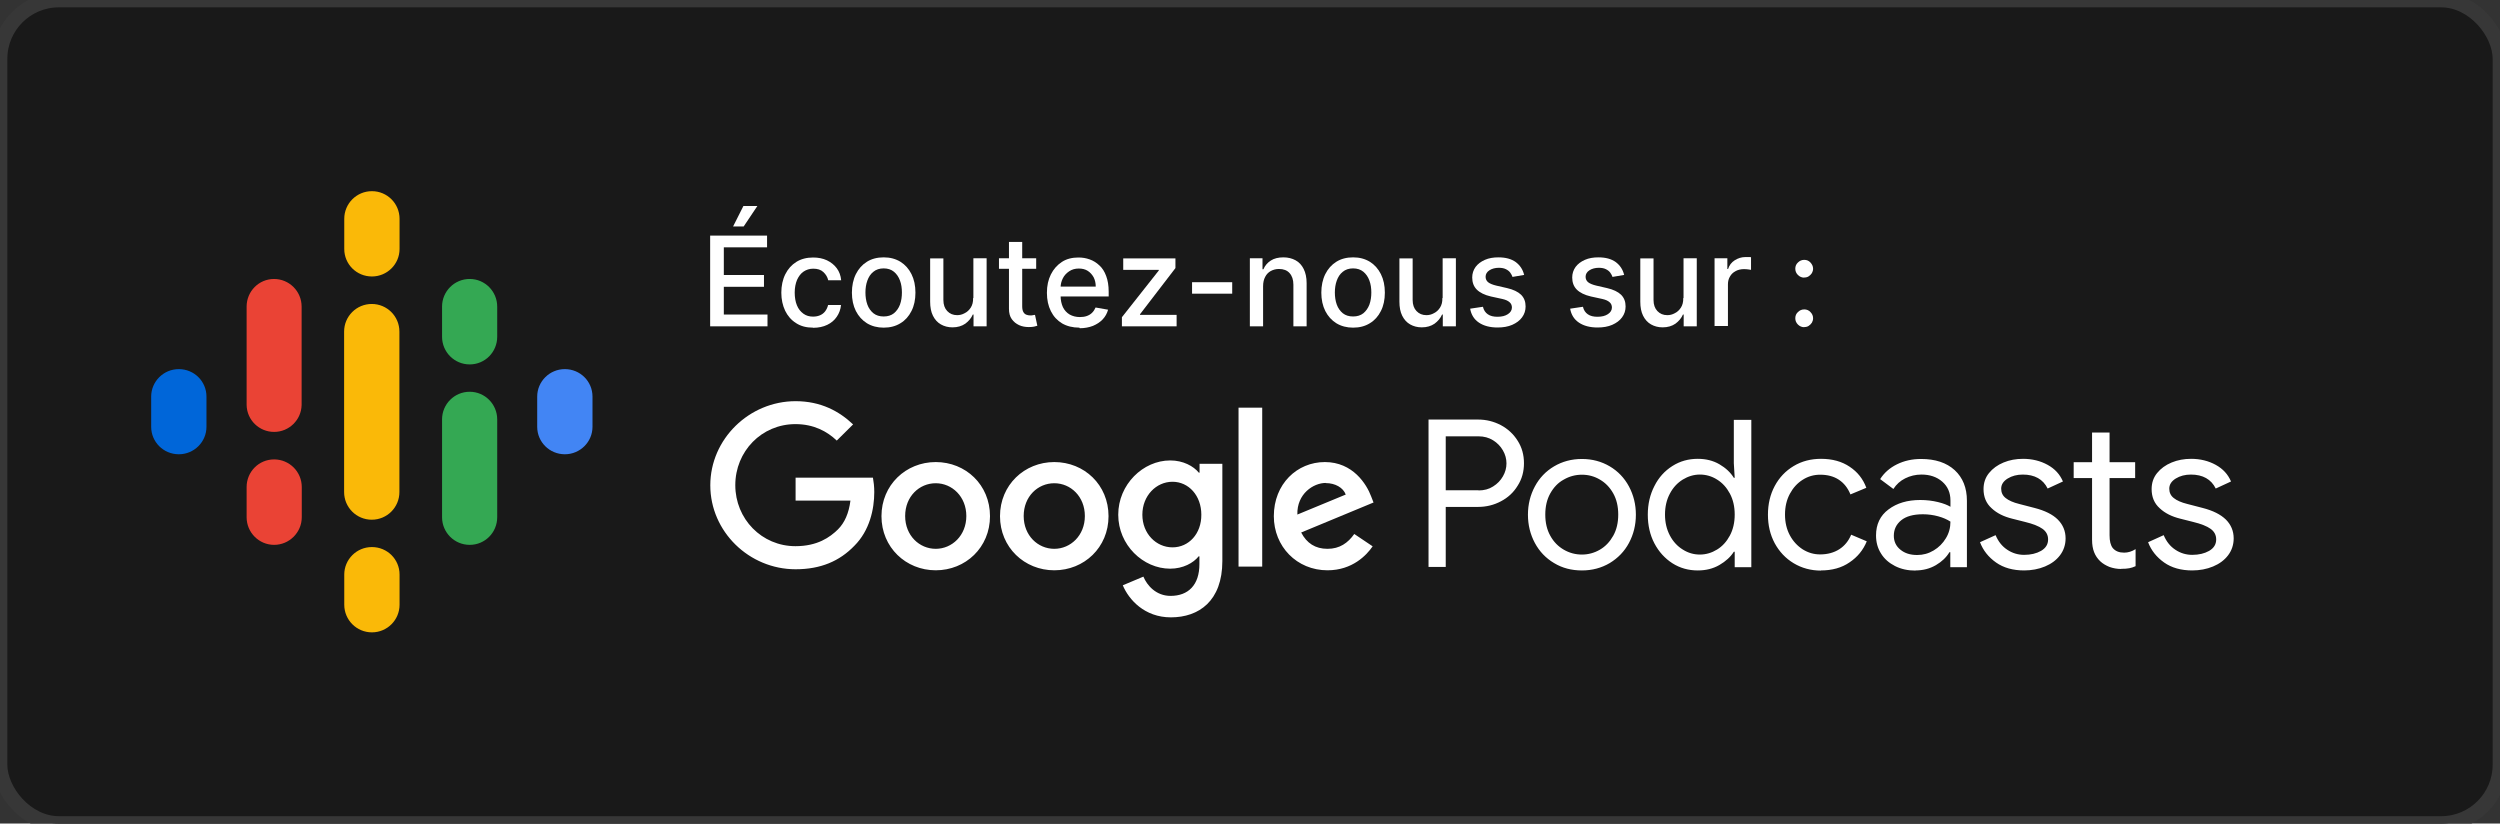 <?xml version="1.0" encoding="UTF-8"?><svg id="a" xmlns="http://www.w3.org/2000/svg" viewBox="0 0 170 56"><rect x="0" y="0" width="170" height="56" fill="#333333" stroke="none"/><defs><style>.b{fill:#0066d9;}.c{fill:#fff;}.d{fill:#fab908;}.e{fill:#191919;stroke:#373737;}.f{fill:#4285f4;}.g{fill:#34a853;}.h{fill:#ea4335;}</style></defs><rect class="e" x="0" width="170" height="56" rx="4" ry="4"/><g><path class="b" d="M12.16,25.1c-1.04,0-1.88,.84-1.88,1.87v2.05c0,1.04,.84,1.87,1.88,1.87s1.88-.84,1.88-1.87v-2.05c0-1.04-.84-1.87-1.88-1.87Z"/><path class="f" d="M38.41,25.1c-1.04,0-1.88,.84-1.88,1.87v2.05c0,1.04,.84,1.87,1.88,1.87s1.88-.84,1.88-1.87v-2.05c0-1.04-.84-1.87-1.88-1.87Z"/><path class="h" d="M18.64,31.24c-1.04,0-1.87,.84-1.87,1.88v2.05c0,1.04,.84,1.88,1.87,1.88s1.88-.84,1.88-1.88v-2.05c0-1.04-.84-1.88-1.88-1.88Z"/><path class="h" d="M18.64,18.97c-1.04,0-1.87,.84-1.87,1.88v6.69h0c.02,1.02,.85,1.83,1.87,1.83s1.85-.82,1.87-1.83h0v-6.69c0-1.04-.84-1.88-1.88-1.88Z"/><path class="g" d="M31.94,18.97c-1.04,0-1.88,.84-1.88,1.88v2.05c0,1.04,.84,1.88,1.88,1.88s1.87-.84,1.87-1.88v-2.05c0-1.04-.84-1.88-1.87-1.88Z"/><path class="d" d="M25.29,13c-1.04,0-1.88,.84-1.88,1.88v2.05c0,1.04,.84,1.87,1.88,1.87s1.88-.84,1.88-1.87v-2.05c0-1.04-.84-1.88-1.88-1.88Z"/><path class="d" d="M25.29,37.2c-1.04,0-1.88,.84-1.88,1.87v2.05c0,1.04,.84,1.88,1.88,1.88s1.88-.84,1.88-1.88v-2.05c0-1.04-.84-1.87-1.88-1.87Z"/><path class="g" d="M31.94,26.64c-1.04,0-1.88,.84-1.88,1.88v6.65c0,1.04,.84,1.88,1.88,1.88s1.87-.84,1.87-1.88v-6.65c0-1.04-.84-1.88-1.87-1.88Z"/><path class="d" d="M27.16,22.55c0-1.04-.84-1.88-1.88-1.88s-1.88,.84-1.88,1.88v10.91c0,1.04,.84,1.88,1.88,1.88s1.88-.84,1.88-1.88v-10.91Z"/></g><g><g><path class="c" d="M98.31,38.56v-4.09h2.2c.56,0,1.08-.13,1.55-.38,.48-.25,.86-.6,1.14-1.06,.29-.45,.43-.96,.43-1.53s-.14-1.08-.43-1.53c-.28-.45-.67-.81-1.14-1.06-.48-.25-.99-.38-1.55-.38h-3.37v10.02h1.18Zm2.23-5.22h-2.23v-3.67h2.23c.37,0,.7,.09,.99,.27,.29,.18,.51,.41,.67,.69,.16,.28,.24,.57,.24,.88s-.08,.6-.24,.88c-.16,.28-.38,.51-.67,.69-.28,.18-.61,.27-.99,.27Zm7.03,5.45c.7,0,1.33-.17,1.89-.5,.56-.34,1-.79,1.31-1.37,.31-.58,.47-1.22,.47-1.92s-.16-1.34-.47-1.92c-.31-.58-.75-1.04-1.31-1.37s-1.19-.5-1.89-.5-1.33,.17-1.89,.5-1,.79-1.31,1.37c-.31,.58-.47,1.22-.47,1.92s.16,1.34,.47,1.92c.31,.58,.75,1.04,1.31,1.37,.56,.34,1.19,.5,1.89,.5Zm0-1.08c-.44,0-.85-.11-1.23-.33-.38-.22-.69-.53-.92-.95-.23-.41-.34-.89-.34-1.44s.11-1.03,.34-1.44c.23-.41,.53-.73,.92-.94,.38-.22,.79-.33,1.23-.33s.85,.11,1.22,.33c.38,.22,.68,.53,.91,.94,.23,.41,.34,.89,.34,1.44s-.11,1.03-.34,1.44c-.23,.41-.53,.73-.91,.95-.38,.22-.79,.33-1.22,.33Zm7.88,1.08c.55,0,1.04-.12,1.47-.37,.43-.25,.76-.55,.98-.9h.06v1.05h1.13v-10.02h-1.19v2.95l.06,.99h-.06c-.22-.36-.55-.67-.98-.92-.43-.25-.92-.37-1.47-.37-.64,0-1.21,.16-1.73,.49-.52,.33-.93,.78-1.22,1.36-.3,.58-.45,1.23-.45,1.95s.15,1.38,.45,1.95c.3,.57,.71,1.02,1.22,1.35,.52,.33,1.09,.49,1.73,.49Zm.14-1.08c-.41,0-.8-.11-1.16-.34-.36-.22-.66-.54-.88-.96-.22-.42-.33-.89-.33-1.42s.11-1.01,.33-1.42c.22-.42,.51-.73,.88-.96,.36-.22,.75-.34,1.16-.34s.81,.11,1.17,.34c.36,.22,.65,.54,.87,.95,.22,.41,.33,.89,.33,1.43s-.11,1.02-.33,1.43c-.22,.41-.51,.73-.87,.95-.36,.22-.75,.34-1.17,.34Zm8.23,1.08c.76,0,1.42-.18,1.95-.55,.54-.36,.93-.84,1.17-1.43l-1.06-.45c-.18,.43-.45,.76-.81,.99-.36,.23-.8,.35-1.3,.35-.42,0-.81-.11-1.18-.34-.36-.23-.66-.55-.88-.96-.22-.41-.33-.88-.33-1.41s.11-1,.33-1.41c.22-.41,.51-.73,.88-.96,.36-.23,.76-.34,1.18-.34,.5,0,.92,.11,1.27,.34,.35,.23,.61,.56,.79,1l1.08-.45c-.22-.6-.6-1.08-1.13-1.43-.53-.36-1.18-.54-1.95-.54-.69,0-1.31,.16-1.86,.49-.55,.33-.98,.78-1.29,1.36-.31,.58-.46,1.23-.46,1.95s.15,1.36,.46,1.94c.31,.57,.74,1.03,1.29,1.36,.55,.33,1.17,.5,1.86,.5Zm6.43,0c.51,0,.98-.12,1.39-.36,.41-.24,.72-.54,.92-.88h.06v1.02h1.13v-4.52c0-.88-.28-1.57-.83-2.08-.56-.51-1.32-.76-2.29-.76-.6,0-1.14,.12-1.63,.36-.49,.24-.88,.58-1.15,1.01l.9,.67c.2-.31,.46-.55,.8-.72,.34-.17,.71-.26,1.11-.26,.57,0,1.04,.16,1.41,.48,.37,.32,.56,.75,.56,1.28v.43c-.2-.12-.48-.23-.85-.32-.37-.09-.77-.14-1.2-.14-.87,0-1.59,.21-2.16,.64-.57,.42-.85,1.02-.85,1.77,0,.46,.11,.87,.34,1.23,.22,.36,.54,.64,.95,.85,.41,.21,.88,.31,1.4,.31Zm.11-1.05c-.46,0-.84-.12-1.13-.36-.3-.24-.45-.56-.45-.95,0-.43,.17-.78,.5-1.05,.33-.27,.82-.41,1.48-.41,.36,0,.71,.05,1.04,.14,.33,.09,.6,.21,.83,.36,0,.41-.1,.79-.31,1.13-.21,.35-.48,.62-.83,.83-.35,.21-.72,.31-1.12,.31Zm7.27,1.05c.52,0,1-.09,1.43-.27,.43-.18,.77-.43,1.02-.76,.25-.33,.38-.72,.38-1.15,0-.5-.18-.93-.53-1.28-.35-.35-.88-.61-1.58-.79l-1.04-.27c-.41-.1-.72-.24-.92-.4-.21-.16-.31-.38-.31-.64,0-.28,.15-.51,.44-.69s.64-.27,1.03-.27c.81,0,1.38,.32,1.69,.95l1.04-.48c-.21-.49-.55-.86-1.04-1.13-.49-.27-1.05-.41-1.67-.41-.48,0-.92,.08-1.33,.25-.41,.17-.74,.41-.99,.72-.25,.31-.37,.67-.37,1.09,0,.53,.18,.97,.55,1.3,.36,.34,.83,.57,1.4,.71l.87,.22c.54,.13,.94,.29,1.19,.47,.25,.18,.38,.42,.38,.72,0,.34-.16,.59-.48,.78-.32,.18-.7,.27-1.15,.27-.42,0-.81-.12-1.15-.35-.35-.23-.61-.56-.79-.99l-1.06,.48c.21,.56,.58,1.02,1.09,1.38,.51,.36,1.15,.54,1.92,.54Zm6.61-.11c.22,0,.41-.01,.55-.04s.29-.07,.43-.14v-1.16c-.25,.16-.51,.24-.78,.24-.34,0-.59-.1-.77-.31-.15-.19-.22-.48-.22-.87v-3.89h1.74v-1.08h-1.74v-2.02h-1.19v2.02h-1.25v1.08h1.25v4.19c0,.34,.05,.62,.14,.85,.09,.23,.23,.44,.42,.62,.17,.16,.38,.28,.62,.38,.25,.09,.52,.14,.81,.14Zm4.82,.11c.52,0,1-.09,1.43-.27,.43-.18,.77-.43,1.02-.76,.25-.33,.38-.72,.38-1.15,0-.5-.18-.93-.53-1.28-.36-.35-.88-.61-1.58-.79l-1.04-.27c-.41-.1-.72-.24-.92-.4-.21-.16-.31-.38-.31-.64,0-.28,.15-.51,.44-.69,.29-.18,.64-.27,1.03-.27,.81,0,1.38,.32,1.69,.95l1.04-.48c-.21-.49-.55-.86-1.04-1.13-.49-.27-1.05-.41-1.67-.41-.48,0-.92,.08-1.33,.25-.41,.17-.74,.41-.99,.72-.25,.31-.37,.67-.37,1.09,0,.53,.18,.97,.55,1.3,.36,.34,.83,.57,1.4,.71l.87,.22c.54,.13,.94,.29,1.19,.47s.38,.42,.38,.72c0,.34-.16,.59-.48,.78-.32,.18-.7,.27-1.15,.27-.42,0-.81-.12-1.15-.35-.35-.23-.61-.56-.79-.99l-1.06,.48c.21,.56,.58,1.02,1.09,1.38,.51,.36,1.15,.54,1.92,.54Z"/><path class="c" d="M79.58,31.31c.88,0,1.58,.39,1.94,.83h.05v-.6h1.55v6.61c0,2.72-1.6,3.83-3.5,3.83-1.79,0-2.86-1.2-3.27-2.18l1.4-.59c.25,.6,.86,1.31,1.85,1.31,1.21,0,1.96-.75,1.96-2.16v-.53h-.05c-.36,.45-1.06,.84-1.94,.84-1.84,0-3.53-1.61-3.53-3.67s1.69-3.69,3.53-3.69Zm-15.95,.11c2.04,0,3.69,1.55,3.69,3.68s-1.66,3.68-3.69,3.68-3.69-1.56-3.69-3.68,1.66-3.68,3.69-3.68Zm8.06,0c2.04,0,3.69,1.55,3.69,3.68s-1.66,3.68-3.69,3.68-3.69-1.56-3.69-3.68,1.66-3.68,3.69-3.68Zm18.4,0c1.91,0,2.84,1.51,3.15,2.34l.16,.41-4.92,2.04c.38,.73,.96,1.11,1.79,1.11s1.39-.4,1.82-1.01l1.25,.84c-.41,.6-1.38,1.63-3.07,1.63-2.09,0-3.65-1.62-3.65-3.68,0-2.19,1.58-3.68,3.47-3.68Zm-36-4.14c1.74,0,2.98,.69,3.92,1.58l-1.11,1.1c-.66-.63-1.57-1.12-2.81-1.12-2.3,0-4.09,1.85-4.09,4.15s1.8,4.15,4.09,4.15c1.49,0,2.34-.6,2.89-1.14,.45-.45,.74-1.09,.85-1.96h-3.73v-1.56h5.26c.05,.28,.09,.61,.09,.98,0,1.18-.32,2.62-1.35,3.65-1.01,1.05-2.3,1.6-4,1.6-3.16,0-5.8-2.56-5.8-5.71s2.65-5.72,5.8-5.72Zm31.74,.44v10.81h-1.61v-10.81h1.61Zm-22.2,5.14c-1.12,0-2.08,.9-2.08,2.23s.97,2.23,2.08,2.23,2.08-.91,2.08-2.23-.97-2.23-2.08-2.23Zm8.06,0c-1.12,0-2.08,.9-2.08,2.23s.97,2.23,2.08,2.23,2.08-.91,2.08-2.23-.96-2.23-2.08-2.23Zm8.04-.1c-1.11,0-2.05,.95-2.05,2.24s.94,2.22,2.05,2.22,1.97-.93,1.96-2.22c0-1.3-.86-2.24-1.96-2.24Zm10.42,.08c-.83,0-1.97,.73-1.93,2.15l3.29-1.36c-.17-.47-.72-.78-1.36-.78Z"/></g><g><path class="c" d="M48.29,22.19v-6.17h3.87v.8h-2.94v1.88h2.73v.8h-2.73v1.89h2.97v.8h-3.9Zm1.56-6.79l.7-1.39h.95l-.93,1.39h-.72Z"/><path class="c" d="M55.28,22.28c-.45,0-.83-.1-1.15-.31-.32-.2-.57-.49-.74-.84-.17-.36-.26-.77-.26-1.23s.09-.89,.27-1.25,.43-.64,.75-.84c.32-.2,.7-.3,1.14-.3,.35,0,.66,.06,.94,.19,.27,.13,.5,.31,.67,.54s.27,.5,.3,.82h-.88c-.05-.22-.16-.4-.33-.56-.17-.16-.4-.23-.69-.23-.25,0-.47,.07-.66,.2s-.33,.32-.44,.56c-.1,.24-.16,.53-.16,.86s.05,.63,.15,.87c.1,.25,.25,.43,.44,.57s.41,.2,.66,.2c.17,0,.33-.03,.47-.09,.14-.06,.26-.15,.35-.27s.16-.26,.2-.43h.88c-.03,.3-.13,.57-.29,.8-.16,.24-.38,.42-.65,.55s-.59,.2-.96,.2Z"/><path class="c" d="M60.09,22.28c-.43,0-.81-.1-1.14-.3-.32-.2-.57-.48-.75-.83-.18-.36-.27-.78-.27-1.25s.09-.9,.27-1.26c.18-.36,.43-.64,.75-.84,.32-.2,.7-.3,1.14-.3s.81,.1,1.14,.3c.32,.2,.57,.48,.75,.84,.18,.36,.27,.78,.27,1.26s-.09,.9-.27,1.25c-.18,.36-.43,.64-.75,.83-.32,.2-.7,.3-1.14,.3Zm0-.76c.28,0,.51-.07,.7-.22,.18-.15,.32-.35,.41-.59,.09-.25,.13-.52,.13-.82s-.04-.57-.13-.81c-.09-.25-.23-.45-.41-.6-.18-.15-.42-.23-.7-.23s-.52,.08-.7,.23c-.19,.15-.32,.35-.41,.6-.09,.25-.13,.52-.13,.81s.04,.57,.13,.82,.23,.44,.41,.59c.19,.15,.42,.22,.7,.22Z"/><path class="c" d="M66.19,20.27v-2.71h.9v4.63h-.89v-.8h-.05c-.11,.25-.28,.45-.51,.62-.23,.16-.52,.25-.87,.25-.3,0-.56-.07-.79-.2s-.41-.33-.54-.59c-.13-.26-.19-.58-.19-.96v-2.94h.9v2.83c0,.32,.09,.57,.26,.75,.18,.19,.4,.28,.68,.28,.17,0,.34-.04,.5-.13,.17-.08,.31-.21,.42-.38,.11-.17,.17-.39,.16-.65Z"/><path class="c" d="M70.46,17.56v.72h-2.53v-.72h2.53Zm-1.85-1.11h.9v4.38c0,.17,.03,.31,.08,.39,.05,.09,.12,.15,.2,.18,.08,.03,.17,.05,.27,.05,.07,0,.14,0,.19-.02,.05-.01,.1-.02,.13-.02l.16,.74c-.05,.02-.13,.04-.22,.06s-.22,.03-.36,.03c-.24,0-.46-.04-.66-.13-.2-.09-.37-.23-.5-.41-.13-.18-.19-.42-.19-.7v-4.56Z"/><path class="c" d="M73.4,22.28c-.46,0-.85-.1-1.18-.29-.33-.2-.58-.47-.76-.83-.18-.36-.27-.77-.27-1.25s.09-.89,.27-1.25c.18-.36,.43-.64,.75-.85s.7-.3,1.13-.3c.26,0,.51,.04,.76,.13s.46,.22,.66,.41c.2,.18,.35,.42,.46,.72,.11,.29,.17,.65,.17,1.07v.32h-3.68v-.67h2.8c0-.24-.05-.45-.14-.63-.1-.18-.23-.33-.4-.44-.17-.11-.38-.16-.61-.16-.25,0-.47,.06-.66,.19s-.33,.28-.43,.48-.15,.41-.15,.64v.53c0,.31,.06,.57,.16,.79,.11,.22,.26,.38,.46,.5,.2,.11,.43,.17,.69,.17,.17,0,.33-.02,.47-.07,.14-.05,.26-.12,.36-.22,.1-.1,.18-.22,.24-.36l.85,.15c-.07,.25-.19,.47-.37,.66-.18,.19-.4,.33-.66,.44-.26,.1-.56,.16-.9,.16Z"/><path class="c" d="M76.29,22.19v-.62l2.51-3.18v-.04h-2.42v-.78h3.55v.66l-2.41,3.14v.04h2.49v.78h-3.71Z"/><path class="c" d="M83.79,19.19v.78h-2.73v-.78h2.73Z"/><path class="c" d="M85.89,19.44v2.75h-.9v-4.63h.86v.75h.06c.11-.25,.27-.44,.5-.59,.23-.15,.52-.22,.86-.22,.32,0,.59,.07,.83,.2s.42,.33,.55,.59c.13,.26,.2,.58,.2,.96v2.94h-.9v-2.83c0-.34-.09-.6-.26-.79-.17-.19-.41-.28-.72-.28-.21,0-.39,.05-.56,.14-.16,.09-.29,.22-.38,.4-.09,.17-.14,.38-.14,.63Z"/><path class="c" d="M92.01,22.28c-.43,0-.81-.1-1.14-.3-.32-.2-.57-.48-.75-.83-.18-.36-.27-.78-.27-1.25s.09-.9,.27-1.26c.18-.36,.43-.64,.75-.84,.32-.2,.7-.3,1.14-.3s.81,.1,1.14,.3c.32,.2,.57,.48,.75,.84,.18,.36,.27,.78,.27,1.26s-.09,.9-.27,1.25c-.18,.36-.43,.64-.75,.83-.32,.2-.7,.3-1.14,.3Zm0-.76c.28,0,.51-.07,.7-.22,.18-.15,.32-.35,.41-.59,.09-.25,.13-.52,.13-.82s-.04-.57-.13-.81c-.09-.25-.23-.45-.41-.6-.18-.15-.42-.23-.7-.23s-.52,.08-.7,.23c-.19,.15-.32,.35-.41,.6-.09,.25-.13,.52-.13,.81s.04,.57,.13,.82,.23,.44,.41,.59c.19,.15,.42,.22,.7,.22Z"/><path class="c" d="M98.1,20.27v-2.71h.9v4.63h-.89v-.8h-.05c-.11,.25-.28,.45-.51,.62-.23,.16-.52,.25-.87,.25-.3,0-.56-.07-.79-.2s-.41-.33-.54-.59c-.13-.26-.19-.58-.19-.96v-2.94h.9v2.83c0,.32,.09,.57,.26,.75,.18,.19,.4,.28,.68,.28,.17,0,.34-.04,.5-.13,.17-.08,.31-.21,.42-.38,.11-.17,.17-.39,.16-.65Z"/><path class="c" d="M103.67,18.69l-.82,.14c-.03-.1-.09-.2-.16-.3-.07-.09-.17-.17-.3-.23-.12-.06-.28-.09-.47-.09-.25,0-.47,.06-.64,.17-.17,.11-.26,.26-.26,.44,0,.15,.06,.28,.17,.37,.11,.09,.3,.17,.55,.23l.74,.17c.43,.1,.74,.25,.95,.45,.21,.21,.31,.47,.31,.8,0,.28-.08,.52-.24,.74-.16,.22-.38,.38-.67,.51-.28,.12-.61,.18-.99,.18-.52,0-.94-.11-1.27-.33s-.53-.54-.6-.95l.87-.13c.05,.23,.17,.4,.33,.51,.17,.12,.39,.17,.66,.17,.3,0,.53-.06,.71-.18,.18-.12,.27-.27,.27-.45,0-.14-.05-.27-.16-.36-.11-.1-.27-.17-.49-.22l-.78-.17c-.43-.1-.75-.26-.96-.47-.21-.21-.31-.49-.31-.82,0-.27,.08-.51,.23-.72,.15-.2,.36-.36,.63-.48,.27-.12,.58-.17,.92-.17,.5,0,.89,.11,1.18,.32,.29,.22,.48,.5,.57,.87Z"/><path class="c" d="M110.47,18.69l-.82,.14c-.03-.1-.09-.2-.16-.3-.07-.09-.17-.17-.3-.23-.12-.06-.28-.09-.47-.09-.25,0-.47,.06-.64,.17-.17,.11-.26,.26-.26,.44,0,.15,.06,.28,.17,.37,.11,.09,.3,.17,.55,.23l.74,.17c.43,.1,.74,.25,.95,.45,.21,.21,.31,.47,.31,.8,0,.28-.08,.52-.24,.74-.16,.22-.38,.38-.67,.51-.28,.12-.61,.18-.99,.18-.52,0-.94-.11-1.27-.33s-.53-.54-.6-.95l.87-.13c.05,.23,.17,.4,.33,.51,.17,.12,.39,.17,.66,.17,.3,0,.53-.06,.71-.18,.18-.12,.27-.27,.27-.45,0-.14-.05-.27-.16-.36-.11-.1-.27-.17-.49-.22l-.78-.17c-.43-.1-.75-.26-.96-.47-.21-.21-.31-.49-.31-.82,0-.27,.08-.51,.23-.72,.15-.2,.36-.36,.63-.48,.27-.12,.58-.17,.92-.17,.5,0,.89,.11,1.18,.32,.29,.22,.48,.5,.57,.87Z"/><path class="c" d="M114.48,20.27v-2.71h.9v4.63h-.89v-.8h-.05c-.11,.25-.28,.45-.51,.62-.23,.16-.52,.25-.87,.25-.3,0-.56-.07-.79-.2s-.41-.33-.54-.59c-.13-.26-.19-.58-.19-.96v-2.94h.9v2.83c0,.32,.09,.57,.26,.75,.18,.19,.4,.28,.68,.28,.17,0,.34-.04,.5-.13,.17-.08,.31-.21,.42-.38,.11-.17,.17-.39,.16-.65Z"/><path class="c" d="M116.59,22.19v-4.63h.87v.73h.05c.08-.25,.23-.45,.45-.59s.46-.22,.73-.22c.06,0,.12,0,.2,0,.08,0,.14,0,.18,.01v.86s-.1-.02-.19-.03c-.09-.01-.18-.02-.28-.02-.21,0-.4,.04-.57,.13s-.3,.21-.39,.37c-.1,.16-.14,.34-.14,.54v2.83h-.9Z"/><path class="c" d="M122.69,18.88c-.16,0-.31-.06-.43-.18-.12-.12-.18-.26-.18-.43s.06-.31,.18-.42c.12-.12,.26-.18,.43-.18s.31,.06,.42,.18,.18,.26,.18,.42c0,.11-.03,.21-.08,.3-.06,.09-.13,.16-.22,.22s-.19,.08-.3,.08Zm0,3.37c-.16,0-.31-.06-.43-.18-.12-.12-.18-.26-.18-.43s.06-.31,.18-.42c.12-.12,.26-.18,.43-.18s.31,.06,.42,.18c.12,.12,.18,.26,.18,.42,0,.11-.03,.21-.08,.3-.06,.09-.13,.16-.22,.22s-.19,.08-.3,.08Z"/></g></g></svg>